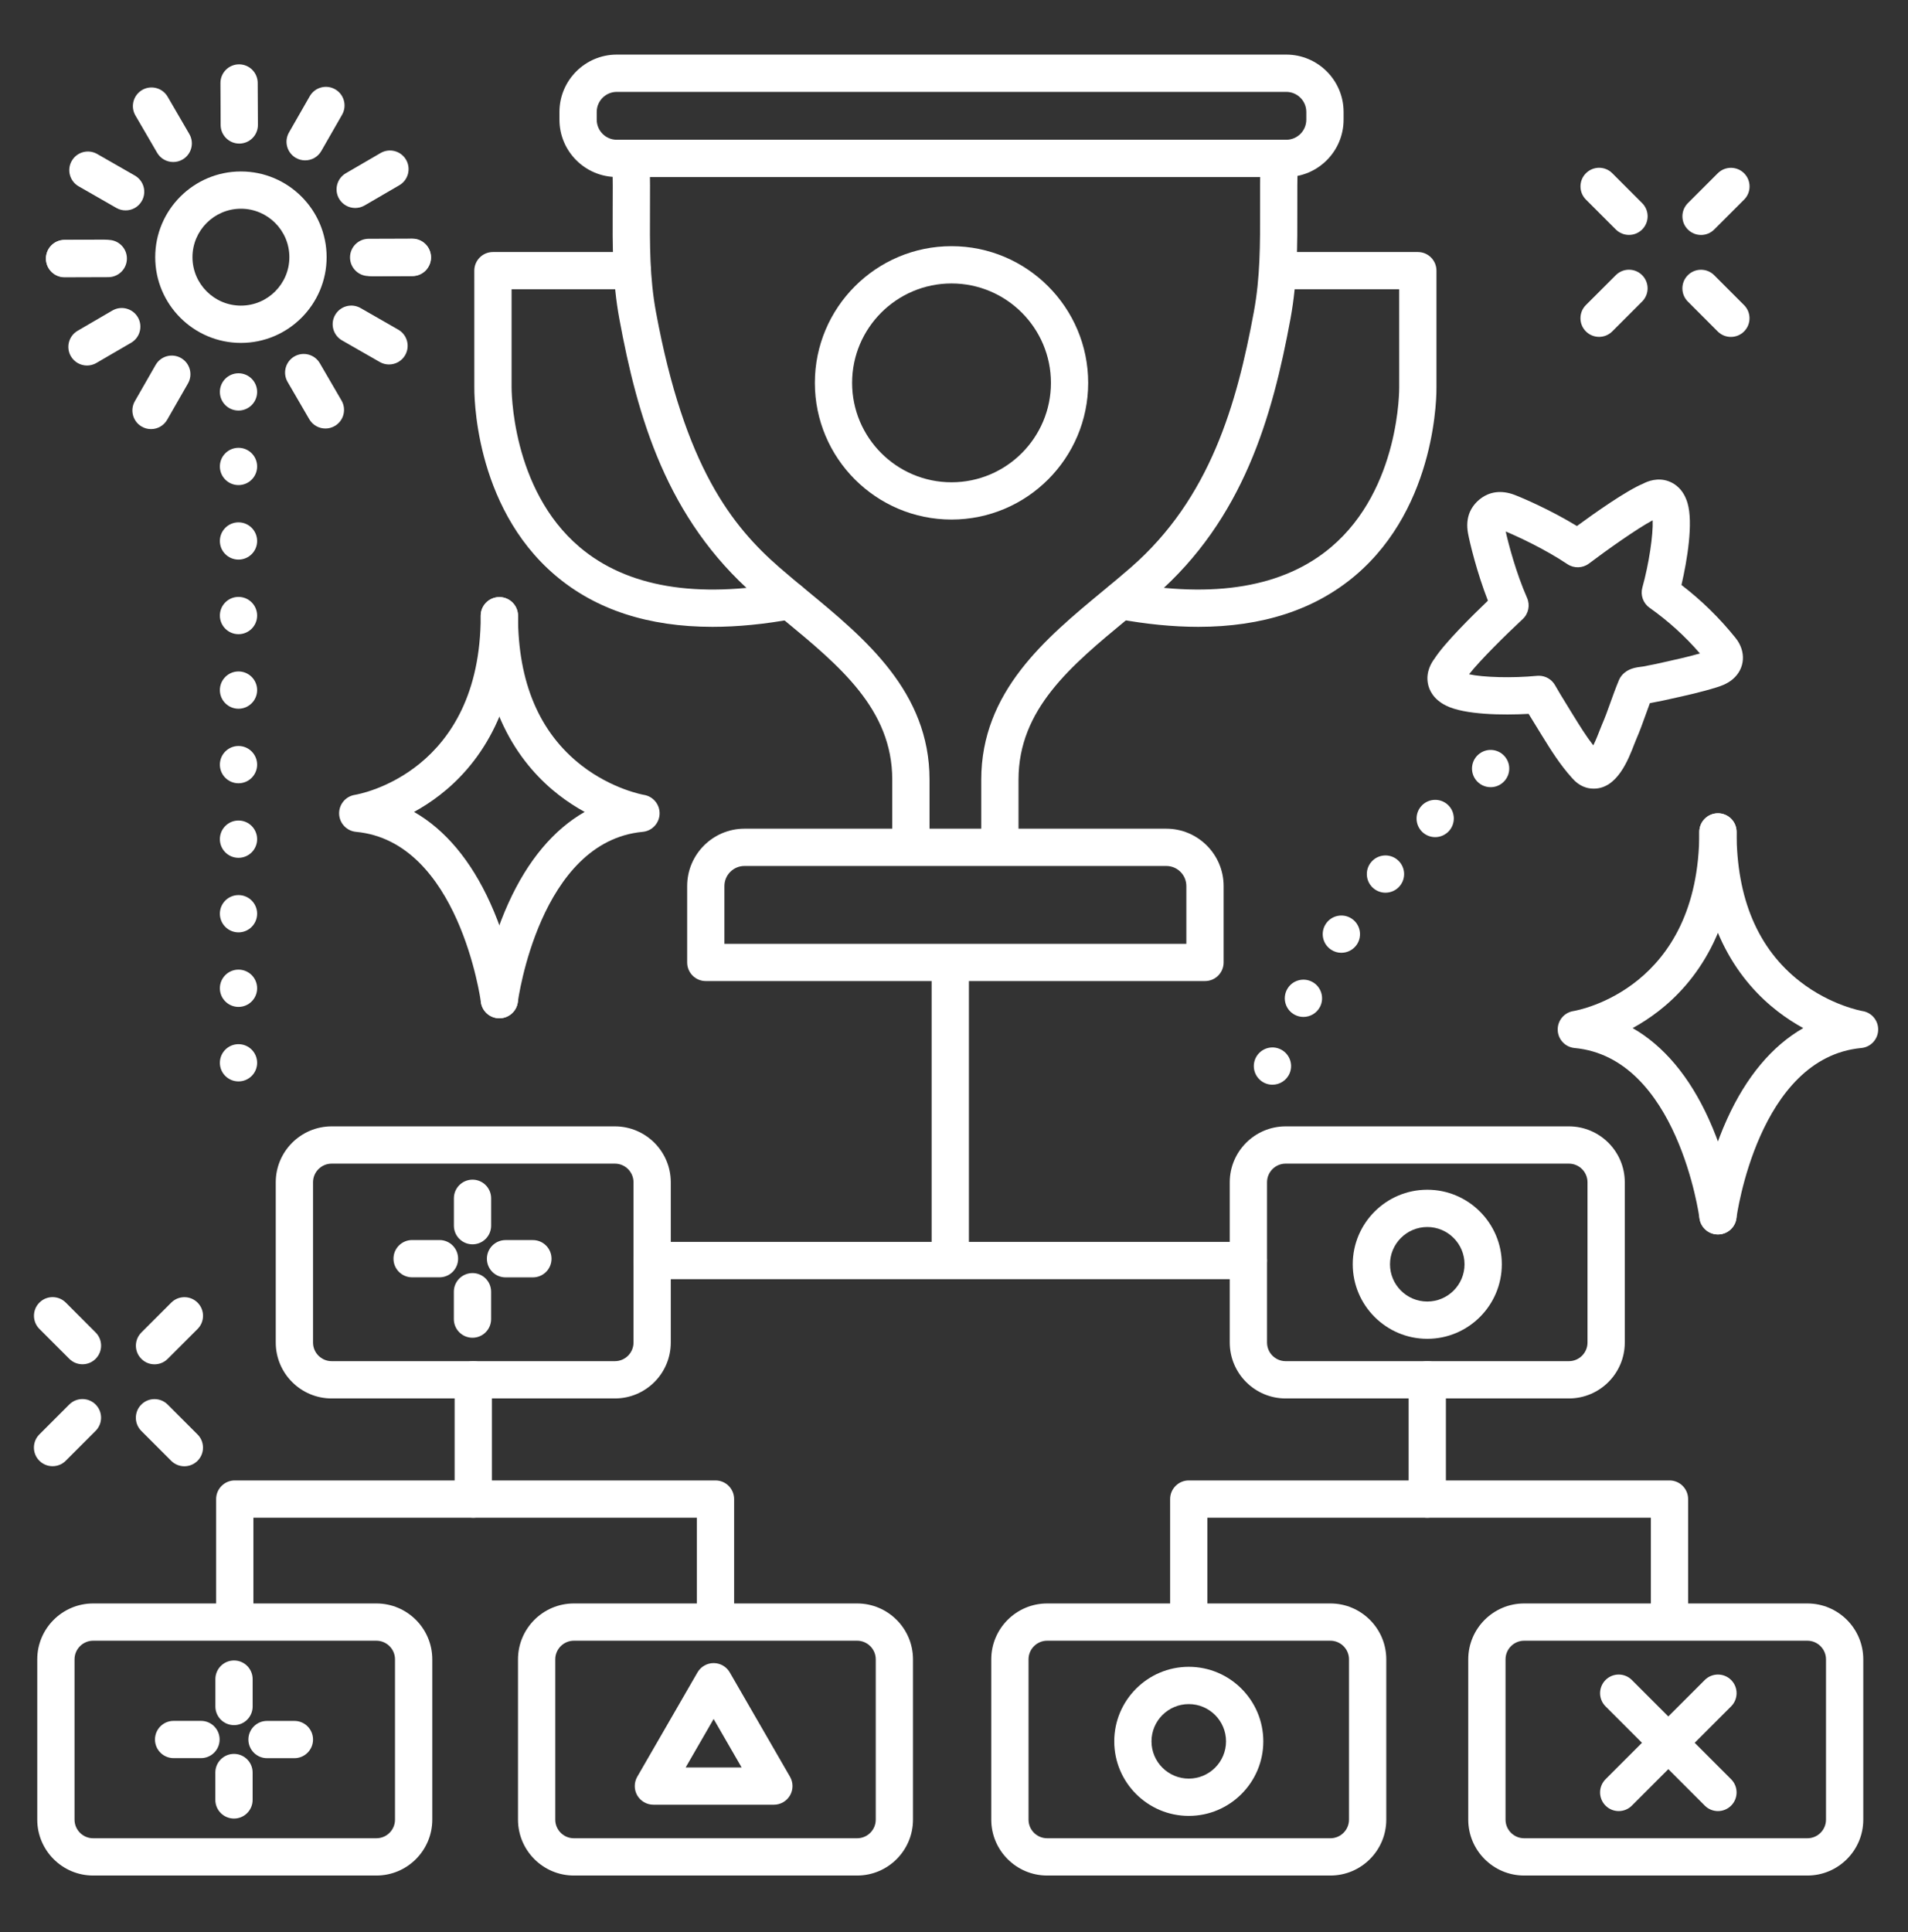 <svg width="80" height="81" viewBox="0 0 80 81" fill="none" xmlns="http://www.w3.org/2000/svg">
<rect x="0" y="0" width="80" height="81" fill="#333333" stroke="none"/>
<path d="M50.524 41.128H29.593C29.161 41.128 28.812 40.779 28.812 40.347V37.144C28.812 35.819 29.89 34.74 31.215 34.74H48.901C50.227 34.74 51.305 35.819 51.305 37.144V40.347C51.305 40.779 50.955 41.128 50.524 41.128ZM30.374 39.566H49.742V37.144C49.742 36.68 49.365 36.303 48.901 36.303H31.215C30.751 36.303 30.374 36.68 30.374 37.144V39.566H30.374Z" fill="white"/>
<path d="M38.192 36.141C37.761 36.141 37.411 35.791 37.411 35.359V32.682C37.411 29.738 35.212 27.922 32.883 25.999C32.477 25.664 32.057 25.317 31.658 24.97C27.943 21.736 26.727 17.479 25.967 13.36C25.674 11.776 25.683 10.251 25.69 8.776C25.694 8.126 25.698 7.455 25.675 6.788C25.661 6.357 25.998 5.995 26.43 5.981C26.439 5.981 26.448 5.98 26.456 5.98C26.876 5.98 27.223 6.313 27.237 6.736C27.26 7.433 27.256 8.12 27.253 8.784C27.245 10.251 27.238 11.637 27.503 13.076C28.703 19.574 30.702 22.066 32.684 23.791C33.067 24.125 33.461 24.45 33.878 24.794C36.266 26.766 38.974 29.002 38.974 32.682V35.359C38.974 35.791 38.624 36.141 38.192 36.141Z" fill="white"/>
<path d="M41.924 36.141C41.492 36.141 41.143 35.791 41.143 35.359V32.682C41.143 28.994 43.849 26.755 46.237 24.78C46.647 24.441 47.035 24.12 47.412 23.791C50.744 20.891 51.861 16.927 52.572 13.076C52.841 11.623 52.837 10.225 52.833 8.744C52.831 8.092 52.83 7.419 52.852 6.736C52.867 6.304 53.227 5.963 53.66 5.981C54.091 5.996 54.429 6.357 54.414 6.788C54.392 7.443 54.394 8.102 54.395 8.739C54.399 10.226 54.403 11.764 54.109 13.36C53.346 17.49 52.132 21.755 48.438 24.97C48.045 25.312 47.632 25.653 47.233 25.984C44.904 27.91 42.705 29.729 42.705 32.682V35.359C42.705 35.791 42.356 36.141 41.924 36.141Z" fill="white"/>
<path d="M53.931 7.421H25.861C24.536 7.421 23.457 6.343 23.457 5.017V4.693C23.457 3.368 24.535 2.289 25.861 2.289H53.931C55.256 2.289 56.335 3.367 56.335 4.693V5.017C56.335 6.343 55.257 7.421 53.931 7.421ZM25.861 3.852C25.397 3.852 25.02 4.229 25.02 4.693V5.017C25.02 5.481 25.397 5.859 25.861 5.859H53.931C54.395 5.859 54.772 5.481 54.772 5.017V4.693C54.772 4.229 54.395 3.852 53.931 3.852H25.861Z" fill="white"/>
<path d="M29.875 26.278C27.185 26.278 24.978 25.558 23.287 24.123C19.832 21.192 19.884 16.401 19.888 16.198L19.887 11.346C19.887 10.914 20.237 10.565 20.669 10.565H26.51C26.942 10.565 27.291 10.914 27.291 11.346C27.291 11.777 26.942 12.127 26.51 12.127H21.45V16.213C21.449 16.269 21.418 20.497 24.307 22.939C26.286 24.612 29.201 25.106 32.973 24.409C33.396 24.332 33.805 24.611 33.883 25.035C33.962 25.46 33.681 25.867 33.257 25.946C32.057 26.168 30.929 26.278 29.875 26.278Z" fill="white"/>
<path d="M50.242 26.278C49.187 26.278 48.059 26.167 46.859 25.946C46.435 25.867 46.154 25.46 46.233 25.035C46.311 24.611 46.72 24.332 47.143 24.409C50.922 25.107 53.84 24.61 55.818 22.931C58.714 20.475 58.667 16.27 58.667 16.228L58.666 12.127H53.607C53.175 12.127 52.825 11.777 52.825 11.346C52.825 10.914 53.175 10.565 53.607 10.565H59.448C59.879 10.565 60.229 10.914 60.229 11.346V16.213C60.233 16.401 60.284 21.192 56.829 24.123C55.139 25.557 52.931 26.278 50.242 26.278Z" fill="white"/>
<path d="M39.896 21.78C36.736 21.78 34.166 19.21 34.166 16.05C34.166 12.891 36.736 10.32 39.896 10.32C43.056 10.32 45.626 12.891 45.626 16.05C45.626 19.21 43.056 21.78 39.896 21.78ZM39.896 11.883C37.598 11.883 35.728 13.752 35.728 16.05C35.728 18.348 37.598 20.218 39.896 20.218C42.194 20.218 44.064 18.348 44.064 16.05C44.064 13.752 42.194 11.883 39.896 11.883Z" fill="white"/>
<path d="M20.937 42.688C20.549 42.688 20.213 42.4 20.163 42.006C20.152 41.927 19.237 35.276 14.927 34.872C14.535 34.835 14.232 34.512 14.219 34.119C14.207 33.725 14.489 33.384 14.878 33.322C15.091 33.287 20.156 32.368 20.156 25.812C20.156 25.381 20.506 25.031 20.938 25.031C21.369 25.031 21.719 25.381 21.719 25.812C21.719 29.922 19.94 32.166 18.448 33.324C18.08 33.61 17.712 33.844 17.361 34.037C18.662 34.781 19.745 36.068 20.555 37.853C21.453 39.832 21.702 41.728 21.712 41.807C21.767 42.236 21.464 42.627 21.036 42.681C21.003 42.685 20.97 42.688 20.937 42.688Z" fill="white"/>
<path d="M20.938 42.688C20.905 42.688 20.872 42.685 20.839 42.681C20.411 42.627 20.108 42.235 20.163 41.807C20.173 41.727 20.422 39.832 21.32 37.853C22.13 36.068 23.213 34.78 24.514 34.037C24.163 33.844 23.795 33.61 23.427 33.324C21.935 32.166 20.156 29.922 20.156 25.812C20.156 25.381 20.506 25.031 20.938 25.031C21.369 25.031 21.719 25.381 21.719 25.812C21.719 28.604 22.616 30.716 24.385 32.09C25.675 33.091 26.984 33.32 26.997 33.322C27.386 33.384 27.668 33.725 27.656 34.119C27.643 34.512 27.34 34.835 26.948 34.872C22.621 35.277 21.721 41.938 21.712 42.005C21.662 42.4 21.326 42.688 20.938 42.688Z" fill="white"/>
<path d="M72.03 51.75C71.643 51.75 71.307 51.462 71.256 51.068C71.246 50.99 70.331 44.338 66.021 43.934C65.629 43.898 65.325 43.575 65.313 43.181C65.3 42.787 65.583 42.446 65.972 42.385C66.184 42.349 71.25 41.431 71.25 34.875C71.25 34.443 71.6 34.094 72.031 34.094C72.463 34.094 72.812 34.443 72.812 34.875C72.812 38.985 71.034 41.228 69.542 42.387C69.174 42.672 68.805 42.907 68.455 43.099C69.756 43.843 70.839 45.13 71.649 46.916C72.547 48.895 72.796 50.79 72.806 50.87C72.861 51.298 72.558 51.689 72.13 51.744C72.097 51.748 72.063 51.75 72.03 51.75Z" fill="white"/>
<path d="M72.032 51.75C71.999 51.75 71.966 51.748 71.932 51.744C71.504 51.689 71.202 51.298 71.256 50.87C71.266 50.79 71.516 48.894 72.413 46.916C73.223 45.13 74.307 43.843 75.608 43.099C75.257 42.907 74.889 42.672 74.521 42.386C73.029 41.228 71.25 38.985 71.25 34.875C71.25 34.443 71.6 34.094 72.031 34.094C72.463 34.094 72.812 34.443 72.812 34.875C72.812 37.667 73.71 39.779 75.479 41.153C76.769 42.154 78.078 42.383 78.091 42.385C78.48 42.446 78.762 42.787 78.749 43.181C78.737 43.575 78.434 43.898 78.042 43.934C73.715 44.34 72.815 51.001 72.806 51.068C72.756 51.462 72.419 51.75 72.032 51.75Z" fill="white"/>
<path d="M49.844 76.125C48.121 76.125 46.719 74.723 46.719 73C46.719 71.277 48.121 69.875 49.844 69.875C51.567 69.875 52.969 71.277 52.969 73C52.969 74.723 51.567 76.125 49.844 76.125ZM49.844 71.438C48.982 71.438 48.281 72.138 48.281 73C48.281 73.862 48.982 74.562 49.844 74.562C50.705 74.562 51.406 73.862 51.406 73C51.406 72.138 50.705 71.438 49.844 71.438Z" fill="white"/>
<path d="M59.844 56.125C58.121 56.125 56.719 54.723 56.719 53C56.719 51.277 58.121 49.875 59.844 49.875C61.567 49.875 62.969 51.277 62.969 53C62.969 54.723 61.567 56.125 59.844 56.125ZM59.844 51.438C58.982 51.438 58.281 52.138 58.281 53C58.281 53.862 58.982 54.562 59.844 54.562C60.705 54.562 61.406 53.862 61.406 53C61.406 52.138 60.705 51.438 59.844 51.438Z" fill="white"/>
<path d="M67.87 75.923C67.67 75.923 67.47 75.847 67.318 75.694C67.013 75.389 67.013 74.894 67.318 74.589L71.479 70.428C71.784 70.123 72.279 70.123 72.584 70.428C72.889 70.733 72.889 71.228 72.584 71.533L68.422 75.694C68.27 75.847 68.07 75.923 67.87 75.923Z" fill="white"/>
<path d="M72.031 75.923C71.831 75.923 71.631 75.847 71.479 75.694L67.318 71.533C67.013 71.228 67.013 70.733 67.318 70.428C67.623 70.123 68.118 70.123 68.422 70.428L72.584 74.589C72.889 74.894 72.889 75.389 72.584 75.694C72.431 75.847 72.231 75.923 72.031 75.923Z" fill="white"/>
<path d="M9.812 72.32C9.381 72.32 9.031 71.97 9.031 71.539V70.391C9.031 69.959 9.381 69.609 9.812 69.609C10.244 69.609 10.593 69.959 10.593 70.391V71.539C10.593 71.97 10.244 72.32 9.812 72.32Z" fill="white"/>
<path d="M9.811 76.236C9.379 76.236 9.029 75.886 9.029 75.455V74.307C9.029 73.875 9.379 73.525 9.811 73.525C10.242 73.525 10.592 73.875 10.592 74.307V75.455C10.592 75.886 10.242 76.236 9.811 76.236Z" fill="white"/>
<path d="M12.344 73.705H11.196C10.764 73.705 10.415 73.355 10.415 72.924C10.415 72.492 10.764 72.143 11.196 72.143H12.344C12.775 72.143 13.125 72.492 13.125 72.924C13.125 73.355 12.775 73.705 12.344 73.705Z" fill="white"/>
<path d="M8.427 73.703H7.279C6.847 73.703 6.498 73.353 6.498 72.922C6.498 72.49 6.847 72.141 7.279 72.141H8.427C8.859 72.141 9.208 72.49 9.208 72.922C9.208 73.353 8.859 73.703 8.427 73.703Z" fill="white"/>
<path d="M19.812 52.164C19.381 52.164 19.031 51.814 19.031 51.383V50.234C19.031 49.803 19.381 49.453 19.812 49.453C20.244 49.453 20.593 49.803 20.593 50.234V51.383C20.593 51.814 20.244 52.164 19.812 52.164Z" fill="white"/>
<path d="M19.811 56.08C19.379 56.08 19.029 55.73 19.029 55.298V54.15C19.029 53.719 19.379 53.369 19.811 53.369C20.242 53.369 20.592 53.719 20.592 54.15V55.298C20.592 55.73 20.242 56.08 19.811 56.08Z" fill="white"/>
<path d="M22.344 53.549H21.196C20.764 53.549 20.415 53.199 20.415 52.768C20.415 52.336 20.764 51.986 21.196 51.986H22.344C22.775 51.986 23.125 52.336 23.125 52.768C23.125 53.199 22.775 53.549 22.344 53.549Z" fill="white"/>
<path d="M18.427 53.547H17.279C16.848 53.547 16.498 53.197 16.498 52.766C16.498 52.334 16.848 51.984 17.279 51.984H18.427C18.859 51.984 19.208 52.334 19.208 52.766C19.208 53.197 18.859 53.547 18.427 53.547Z" fill="white"/>
<path d="M32.448 75.656H27.396C27.117 75.656 26.859 75.507 26.719 75.266C26.58 75.024 26.58 74.726 26.719 74.484L29.245 70.109C29.385 69.868 29.643 69.719 29.922 69.719C30.201 69.719 30.459 69.868 30.598 70.109L33.124 74.484C33.264 74.726 33.264 75.024 33.124 75.266C32.985 75.507 32.727 75.656 32.448 75.656ZM28.749 74.094H31.095L29.922 72.062L28.749 74.094Z" fill="white"/>
<path d="M15.781 78.625H3.906C2.614 78.625 1.562 77.574 1.562 76.281V69.562C1.562 68.27 2.614 67.219 3.906 67.219H15.781C17.074 67.219 18.125 68.27 18.125 69.562V76.281C18.125 77.574 17.074 78.625 15.781 78.625ZM3.906 68.781C3.475 68.781 3.125 69.132 3.125 69.562V76.281C3.125 76.712 3.475 77.062 3.906 77.062H15.781C16.212 77.062 16.562 76.712 16.562 76.281V69.562C16.562 69.132 16.212 68.781 15.781 68.781H3.906Z" fill="white"/>
<path d="M35.938 78.625H24.062C22.77 78.625 21.719 77.574 21.719 76.281V69.562C21.719 68.27 22.77 67.219 24.062 67.219H35.938C37.23 67.219 38.281 68.27 38.281 69.562V76.281C38.281 77.574 37.23 78.625 35.938 78.625ZM24.062 68.781C23.632 68.781 23.281 69.132 23.281 69.562V76.281C23.281 76.712 23.632 77.062 24.062 77.062H35.938C36.368 77.062 36.719 76.712 36.719 76.281V69.562C36.719 69.132 36.368 68.781 35.938 68.781H24.062Z" fill="white"/>
<path d="M25.781 58.625H13.906C12.614 58.625 11.562 57.574 11.562 56.281V49.562C11.562 48.27 12.614 47.219 13.906 47.219H25.781C27.074 47.219 28.125 48.27 28.125 49.562V56.281C28.125 57.574 27.074 58.625 25.781 58.625ZM13.906 48.781C13.476 48.781 13.125 49.132 13.125 49.562V56.281C13.125 56.712 13.476 57.062 13.906 57.062H25.781C26.212 57.062 26.562 56.712 26.562 56.281V49.562C26.562 49.132 26.212 48.781 25.781 48.781H13.906Z" fill="white"/>
<path d="M55.781 78.625H43.906C42.614 78.625 41.562 77.574 41.562 76.281V69.562C41.562 68.27 42.614 67.219 43.906 67.219H55.781C57.074 67.219 58.125 68.27 58.125 69.562V76.281C58.125 77.574 57.074 78.625 55.781 78.625ZM43.906 68.781C43.475 68.781 43.125 69.132 43.125 69.562V76.281C43.125 76.712 43.475 77.062 43.906 77.062H55.781C56.212 77.062 56.562 76.712 56.562 76.281V69.562C56.562 69.132 56.212 68.781 55.781 68.781H43.906Z" fill="white"/>
<path d="M75.781 78.625H63.906C62.614 78.625 61.562 77.574 61.562 76.281V69.562C61.562 68.27 62.614 67.219 63.906 67.219H75.781C77.074 67.219 78.125 68.27 78.125 69.562V76.281C78.125 77.574 77.074 78.625 75.781 78.625ZM63.906 68.781C63.475 68.781 63.125 69.132 63.125 69.562V76.281C63.125 76.712 63.475 77.062 63.906 77.062H75.781C76.212 77.062 76.562 76.712 76.562 76.281V69.562C76.562 69.132 76.212 68.781 75.781 68.781H63.906Z" fill="white"/>
<path d="M9.844 68.703C9.412 68.703 9.062 68.353 9.062 67.922V62.844C9.062 62.412 9.412 62.062 9.844 62.062H30C30.432 62.062 30.781 62.412 30.781 62.844V67.904C30.781 68.336 30.432 68.685 30 68.685C29.568 68.685 29.219 68.336 29.219 67.904V63.625H10.625V67.922C10.625 68.353 10.275 68.703 9.844 68.703Z" fill="white"/>
<path d="M19.844 63.625C19.412 63.625 19.062 63.275 19.062 62.844V57.844C19.062 57.412 19.412 57.062 19.844 57.062C20.275 57.062 20.625 57.412 20.625 57.844V62.844C20.625 63.275 20.275 63.625 19.844 63.625Z" fill="white"/>
<path d="M39.844 53.312C39.412 53.312 39.062 52.963 39.062 52.531V40.656C39.062 40.225 39.412 39.875 39.844 39.875C40.275 39.875 40.625 40.225 40.625 40.656V52.531C40.625 52.963 40.275 53.312 39.844 53.312Z" fill="white"/>
<path d="M65.781 58.625H53.906C52.614 58.625 51.562 57.574 51.562 56.281V49.562C51.562 48.27 52.614 47.219 53.906 47.219H65.781C67.074 47.219 68.125 48.27 68.125 49.562V56.281C68.125 57.574 67.074 58.625 65.781 58.625ZM53.906 48.781C53.475 48.781 53.125 49.132 53.125 49.562V56.281C53.125 56.712 53.475 57.062 53.906 57.062H65.781C66.212 57.062 66.562 56.712 66.562 56.281V49.562C66.562 49.132 66.212 48.781 65.781 48.781H53.906Z" fill="white"/>
<path d="M49.844 68.703C49.412 68.703 49.062 68.353 49.062 67.922V62.844C49.062 62.412 49.412 62.062 49.844 62.062H70C70.432 62.062 70.781 62.412 70.781 62.844V67.904C70.781 68.336 70.432 68.685 70 68.685C69.568 68.685 69.219 68.336 69.219 67.904V63.625H50.625V67.922C50.625 68.353 50.275 68.703 49.844 68.703Z" fill="white"/>
<path d="M59.844 63.625C59.412 63.625 59.062 63.275 59.062 62.844V57.844C59.062 57.412 59.412 57.062 59.844 57.062C60.275 57.062 60.625 57.412 60.625 57.844V62.844C60.625 63.275 60.275 63.625 59.844 63.625Z" fill="white"/>
<path d="M52.344 53.625H27.344C26.912 53.625 26.562 53.275 26.562 52.844C26.562 52.412 26.912 52.062 27.344 52.062H52.344C52.775 52.062 53.125 52.412 53.125 52.844C53.125 53.275 52.775 53.625 52.344 53.625Z" fill="white"/>
<path d="M66.827 33.061C66.772 33.061 66.715 33.057 66.656 33.049C66.257 32.994 66.012 32.724 65.92 32.622C65.406 32.056 65.019 31.429 64.643 30.822L64.506 30.599C64.35 30.35 64.211 30.123 64.093 29.926C63.028 29.986 61.408 29.968 60.631 29.58C60.094 29.312 59.92 28.926 59.869 28.649C59.78 28.163 60.02 27.776 60.148 27.61C60.565 26.959 61.733 25.806 62.386 25.182C61.914 23.969 61.625 22.744 61.554 22.367C61.491 22.029 61.517 21.724 61.631 21.46C61.769 21.144 62.046 20.87 62.374 20.73C62.479 20.685 62.592 20.654 62.709 20.638C62.957 20.605 63.221 20.64 63.493 20.742C63.851 20.877 65.006 21.375 66.119 22.052C66.847 21.517 68.186 20.569 68.901 20.272C69.086 20.174 69.508 20.005 69.971 20.178C70.235 20.277 70.586 20.515 70.756 21.09C71 21.914 70.744 23.484 70.501 24.523C71.347 25.172 72.093 25.903 72.771 26.745C73.224 27.308 73.172 28.036 72.647 28.477C72.404 28.681 72.125 28.768 71.975 28.815C71.329 29.016 70.682 29.158 70.057 29.296L69.708 29.373C69.621 29.392 69.527 29.41 69.432 29.427C69.358 29.441 69.284 29.455 69.215 29.47C69.204 29.473 69.191 29.475 69.177 29.477C69.117 29.637 69.059 29.798 69 29.965C68.879 30.304 68.753 30.654 68.599 31.008C68.578 31.055 68.554 31.119 68.524 31.195C68.268 31.858 67.803 33.061 66.827 33.061ZM64.522 28.329C64.802 28.329 65.063 28.48 65.202 28.727C65.299 28.898 65.486 29.218 65.832 29.773L65.972 30C66.246 30.442 66.507 30.866 66.805 31.247C66.915 31.025 67.02 30.753 67.067 30.632C67.106 30.531 67.139 30.445 67.167 30.382C67.3 30.077 67.411 29.767 67.528 29.439C67.636 29.137 67.748 28.826 67.88 28.511C67.929 28.395 68.005 28.292 68.102 28.212L68.113 28.203C68.342 28.011 68.622 27.976 68.826 27.95C68.849 27.947 68.871 27.945 68.888 27.942C68.962 27.926 69.054 27.908 69.147 27.891C69.222 27.877 69.298 27.863 69.367 27.848L69.722 27.77C70.259 27.651 70.77 27.539 71.276 27.393C70.647 26.666 69.953 26.037 69.163 25.477C68.894 25.287 68.774 24.948 68.862 24.631C69.141 23.625 69.319 22.423 69.294 21.812C68.643 22.156 67.365 23.064 66.624 23.624C66.358 23.824 65.995 23.834 65.719 23.65C64.748 23.001 63.624 22.487 63.132 22.281C63.249 22.801 63.559 23.999 64.029 25.066C64.162 25.371 64.089 25.727 63.845 25.953C63.165 26.585 62.048 27.685 61.596 28.267C62.193 28.397 63.408 28.432 64.447 28.332C64.472 28.33 64.497 28.329 64.522 28.329ZM61.363 28.592C61.362 28.593 61.361 28.593 61.361 28.594C61.361 28.593 61.362 28.593 61.363 28.592Z" fill="white"/>
<path d="M53.067 45.419C52.666 45.261 52.467 44.808 52.625 44.406C52.783 44.005 53.236 43.806 53.637 43.964C54.039 44.122 54.237 44.575 54.08 44.976C53.959 45.284 53.664 45.473 53.352 45.473C53.258 45.473 53.161 45.456 53.067 45.419ZM54.289 42.542C53.906 42.342 53.759 41.87 53.959 41.487C54.159 41.106 54.631 40.958 55.014 41.158C55.395 41.358 55.544 41.831 55.344 42.212C55.203 42.48 54.931 42.631 54.65 42.631C54.528 42.631 54.404 42.603 54.289 42.542ZM55.811 39.812C55.45 39.575 55.352 39.089 55.59 38.73C55.828 38.37 56.312 38.272 56.672 38.509C57.033 38.747 57.131 39.233 56.894 39.592C56.742 39.819 56.494 39.942 56.24 39.942C56.092 39.942 55.944 39.9 55.811 39.812ZM57.598 37.248C57.264 36.977 57.212 36.484 57.484 36.15C57.756 35.815 58.249 35.764 58.583 36.036C58.919 36.308 58.97 36.8 58.698 37.134C58.544 37.325 58.317 37.423 58.09 37.423C57.917 37.423 57.744 37.365 57.598 37.248ZM59.626 34.869C59.32 34.566 59.317 34.07 59.62 33.764H59.619C59.923 33.456 60.417 33.453 60.725 33.756C61.031 34.059 61.034 34.555 60.731 34.861C60.578 35.015 60.376 35.094 60.175 35.094C59.977 35.094 59.778 35.019 59.626 34.869ZM61.873 32.684C61.616 32.339 61.688 31.85 62.034 31.592C62.38 31.334 62.869 31.406 63.126 31.753C63.384 32.098 63.312 32.587 62.965 32.845C62.826 32.95 62.663 33 62.5 33C62.262 33 62.027 32.891 61.873 32.684Z" fill="white"/>
<path d="M2.708 11.625C2.278 11.625 1.928 11.277 1.927 10.847C1.925 10.415 2.274 10.065 2.705 10.063L4.538 10.057C4.538 10.057 4.539 10.057 4.54 10.057C4.97 10.057 5.32 10.405 5.321 10.835C5.323 11.267 4.974 11.618 4.543 11.619L2.711 11.625C2.71 11.625 2.709 11.625 2.708 11.625Z" fill="white"/>
<path d="M15.636 11.585C15.206 11.585 14.857 11.238 14.854 10.807C14.852 10.376 15.2 10.024 15.632 10.022L17.285 10.014C17.287 10.014 17.288 10.014 17.289 10.014C17.719 10.014 18.068 10.361 18.07 10.791C18.073 11.222 17.725 11.574 17.293 11.576L15.64 11.585C15.638 11.585 15.637 11.585 15.636 11.585Z" fill="white"/>
<path d="M14.893 8.719C14.624 8.719 14.363 8.58 14.217 8.331C14.001 7.958 14.127 7.48 14.5 7.263L15.957 6.415C16.33 6.198 16.808 6.324 17.026 6.697C17.242 7.07 17.116 7.549 16.743 7.766L15.286 8.614C15.162 8.685 15.027 8.719 14.893 8.719Z" fill="white"/>
<path d="M12.794 6.723C12.662 6.723 12.529 6.69 12.406 6.62C12.032 6.405 11.902 5.928 12.117 5.553L12.987 4.034C13.202 3.659 13.679 3.529 14.053 3.744C14.428 3.959 14.557 4.436 14.343 4.81L13.472 6.33C13.328 6.582 13.065 6.723 12.794 6.723Z" fill="white"/>
<path d="M10.032 6.019C9.603 6.019 9.253 5.672 9.251 5.241L9.243 3.482C9.241 3.051 9.589 2.699 10.021 2.697C10.022 2.697 10.023 2.697 10.024 2.697C10.454 2.697 10.803 3.045 10.805 3.475L10.814 5.234C10.816 5.666 10.468 6.017 10.036 6.019C10.035 6.019 10.034 6.019 10.032 6.019Z" fill="white"/>
<path d="M7.264 6.792C6.994 6.792 6.733 6.653 6.588 6.404L5.678 4.841C5.461 4.468 5.588 3.989 5.96 3.772C6.333 3.555 6.812 3.682 7.029 4.055L7.938 5.618C8.155 5.991 8.029 6.469 7.656 6.686C7.532 6.758 7.397 6.792 7.264 6.792Z" fill="white"/>
<path d="M5.267 8.82C5.135 8.82 5.002 8.787 4.879 8.717L3.298 7.811C2.923 7.596 2.794 7.119 3.008 6.745C3.223 6.37 3.699 6.241 4.074 6.455L5.656 7.361C6.03 7.576 6.16 8.053 5.945 8.427C5.801 8.679 5.538 8.82 5.267 8.82Z" fill="white"/>
<path d="M15.457 11.573C15.027 11.573 14.677 11.225 14.676 10.794C14.674 10.363 15.023 10.012 15.454 10.01L17.287 10.004C17.288 10.004 17.289 10.004 17.289 10.004C17.72 10.004 18.069 10.352 18.071 10.783C18.072 11.214 17.724 11.565 17.292 11.566L15.46 11.573C15.459 11.573 15.458 11.573 15.457 11.573Z" fill="white"/>
<path d="M2.708 11.616C2.278 11.616 1.929 11.269 1.927 10.839C1.924 10.407 2.273 10.056 2.704 10.053L4.357 10.045C4.795 10.047 5.14 10.391 5.143 10.822C5.145 11.254 4.797 11.605 4.365 11.607L2.712 11.616C2.711 11.616 2.709 11.616 2.708 11.616Z" fill="white"/>
<path d="M3.648 15.323C3.378 15.323 3.117 15.184 2.972 14.935C2.755 14.562 2.881 14.084 3.254 13.867L4.712 13.018C5.085 12.801 5.563 12.928 5.78 13.301C5.997 13.674 5.87 14.152 5.497 14.369L4.04 15.217C3.916 15.289 3.781 15.323 3.648 15.323Z" fill="white"/>
<path d="M6.331 17.989C6.2 17.989 6.066 17.955 5.944 17.885C5.57 17.671 5.44 17.193 5.654 16.819L6.525 15.299C6.739 14.925 7.216 14.795 7.591 15.01C7.965 15.224 8.095 15.701 7.881 16.076L7.01 17.596C6.866 17.847 6.602 17.989 6.331 17.989Z" fill="white"/>
<path d="M13.645 17.964C13.375 17.964 13.114 17.825 12.968 17.576L12.059 16.012C11.842 15.639 11.968 15.161 12.341 14.944C12.714 14.727 13.193 14.854 13.41 15.227L14.319 16.79C14.536 17.163 14.41 17.641 14.037 17.858C13.913 17.93 13.778 17.964 13.645 17.964Z" fill="white"/>
<path d="M16.31 15.279C16.179 15.279 16.045 15.246 15.923 15.176L14.341 14.27C13.967 14.055 13.837 13.578 14.052 13.204C14.266 12.829 14.743 12.7 15.118 12.914L16.699 13.82C17.074 14.034 17.203 14.512 16.989 14.886C16.845 15.138 16.581 15.279 16.31 15.279Z" fill="white"/>
<path d="M10.102 14.375C8.12 14.375 6.508 12.763 6.508 10.781C6.508 8.8 8.12 7.188 10.102 7.188C12.083 7.188 13.695 8.8 13.695 10.781C13.695 12.763 12.083 14.375 10.102 14.375ZM10.102 8.75C8.982 8.75 8.07 9.661 8.07 10.781C8.07 11.901 8.982 12.812 10.102 12.812C11.222 12.812 12.133 11.901 12.133 10.781C12.133 9.661 11.222 8.75 10.102 8.75Z" fill="white"/>
<path d="M9.219 44.555C9.219 44.123 9.569 43.773 10 43.773C10.431 43.773 10.781 44.123 10.781 44.555C10.781 44.986 10.431 45.334 10 45.334C9.569 45.334 9.219 44.986 9.219 44.555ZM9.219 41.43C9.219 40.997 9.569 40.648 10 40.648C10.431 40.648 10.781 40.997 10.781 41.43C10.781 41.861 10.431 42.211 10 42.211C9.569 42.211 9.219 41.861 9.219 41.43ZM9.219 38.303C9.219 37.872 9.569 37.523 10 37.523C10.431 37.523 10.781 37.872 10.781 38.303C10.781 38.736 10.431 39.086 10 39.086C9.569 39.086 9.219 38.736 9.219 38.303ZM9.219 35.18C9.219 34.747 9.569 34.397 10 34.397C10.431 34.397 10.781 34.747 10.781 35.18C10.781 35.611 10.431 35.961 10 35.961C9.569 35.961 9.219 35.611 9.219 35.18ZM9.219 32.055C9.219 31.623 9.569 31.273 10 31.273C10.431 31.273 10.781 31.623 10.781 32.055C10.781 32.486 10.431 32.836 10 32.836C9.569 32.836 9.219 32.486 9.219 32.055ZM9.219 28.93C9.219 28.498 9.569 28.148 10 28.148C10.431 28.148 10.781 28.498 10.781 28.93C10.781 29.361 10.431 29.711 10 29.711C9.569 29.711 9.219 29.361 9.219 28.93ZM9.219 25.805C9.219 25.373 9.569 25.023 10 25.023C10.431 25.023 10.781 25.373 10.781 25.805C10.781 26.236 10.431 26.586 10 26.586C9.569 26.586 9.219 26.236 9.219 25.805ZM9.219 22.68C9.219 22.247 9.569 21.898 10 21.898C10.431 21.898 10.781 22.247 10.781 22.68C10.781 23.111 10.431 23.459 10 23.459C9.569 23.459 9.219 23.111 9.219 22.68ZM9.219 19.555C9.219 19.122 9.569 18.773 10 18.773C10.431 18.773 10.781 19.122 10.781 19.555C10.781 19.986 10.431 20.336 10 20.336C9.569 20.336 9.219 19.986 9.219 19.555ZM9.219 16.43C9.219 15.998 9.569 15.648 10 15.648C10.431 15.648 10.781 15.998 10.781 16.43C10.781 16.861 10.431 17.211 10 17.211C9.569 17.211 9.219 16.861 9.219 16.43Z" fill="white"/>
<path d="M6.479 57.194C6.279 57.194 6.079 57.118 5.927 56.965C5.622 56.66 5.622 56.165 5.927 55.86L7.18 54.608C7.485 54.303 7.979 54.303 8.284 54.608C8.589 54.913 8.589 55.407 8.284 55.713L7.031 56.965C6.879 57.118 6.679 57.194 6.479 57.194Z" fill="white"/>
<path d="M2.204 61.465C2.004 61.465 1.804 61.389 1.651 61.237C1.346 60.932 1.346 60.437 1.651 60.132L2.904 58.879C3.209 58.574 3.704 58.574 4.009 58.879C4.314 59.184 4.314 59.679 4.009 59.984L2.756 61.237C2.604 61.389 2.404 61.465 2.204 61.465Z" fill="white"/>
<path d="M7.73 61.468C7.53 61.468 7.33 61.391 7.178 61.239L5.925 59.986C5.62 59.681 5.62 59.186 5.925 58.881C6.23 58.576 6.725 58.576 7.03 58.881L8.283 60.134C8.588 60.439 8.588 60.934 8.283 61.239C8.13 61.391 7.93 61.468 7.73 61.468Z" fill="white"/>
<path d="M3.458 57.192C3.258 57.192 3.058 57.116 2.905 56.963L1.653 55.711C1.348 55.406 1.348 54.911 1.653 54.606C1.958 54.301 2.452 54.301 2.758 54.606L4.01 55.859C4.315 56.164 4.315 56.658 4.01 56.963C3.857 57.116 3.658 57.192 3.458 57.192Z" fill="white"/>
<path d="M71.323 9.85C71.123 9.85 70.923 9.774 70.77 9.621C70.465 9.316 70.465 8.822 70.77 8.516L72.023 7.264C72.329 6.959 72.823 6.959 73.128 7.264C73.433 7.569 73.433 8.064 73.128 8.369L71.875 9.621C71.722 9.774 71.523 9.85 71.323 9.85Z" fill="white"/>
<path d="M67.047 14.122C66.848 14.122 66.647 14.046 66.495 13.893C66.19 13.588 66.19 13.093 66.495 12.788L67.748 11.536C68.053 11.23 68.548 11.23 68.853 11.536C69.158 11.841 69.158 12.335 68.853 12.64L67.6 13.893C67.447 14.045 67.247 14.122 67.047 14.122Z" fill="white"/>
<path d="M72.574 14.124C72.374 14.124 72.174 14.048 72.021 13.895L70.769 12.642C70.464 12.337 70.464 11.842 70.769 11.537C71.074 11.232 71.569 11.232 71.874 11.537L73.126 12.79C73.431 13.095 73.431 13.59 73.126 13.895C72.974 14.048 72.774 14.124 72.574 14.124Z" fill="white"/>
<path d="M68.302 9.848C68.102 9.848 67.902 9.772 67.749 9.62L66.496 8.367C66.191 8.062 66.191 7.567 66.497 7.262C66.802 6.957 67.296 6.957 67.601 7.262L68.854 8.515C69.159 8.82 69.159 9.315 68.854 9.62C68.701 9.772 68.501 9.848 68.302 9.848Z" fill="white"/>
</svg>
